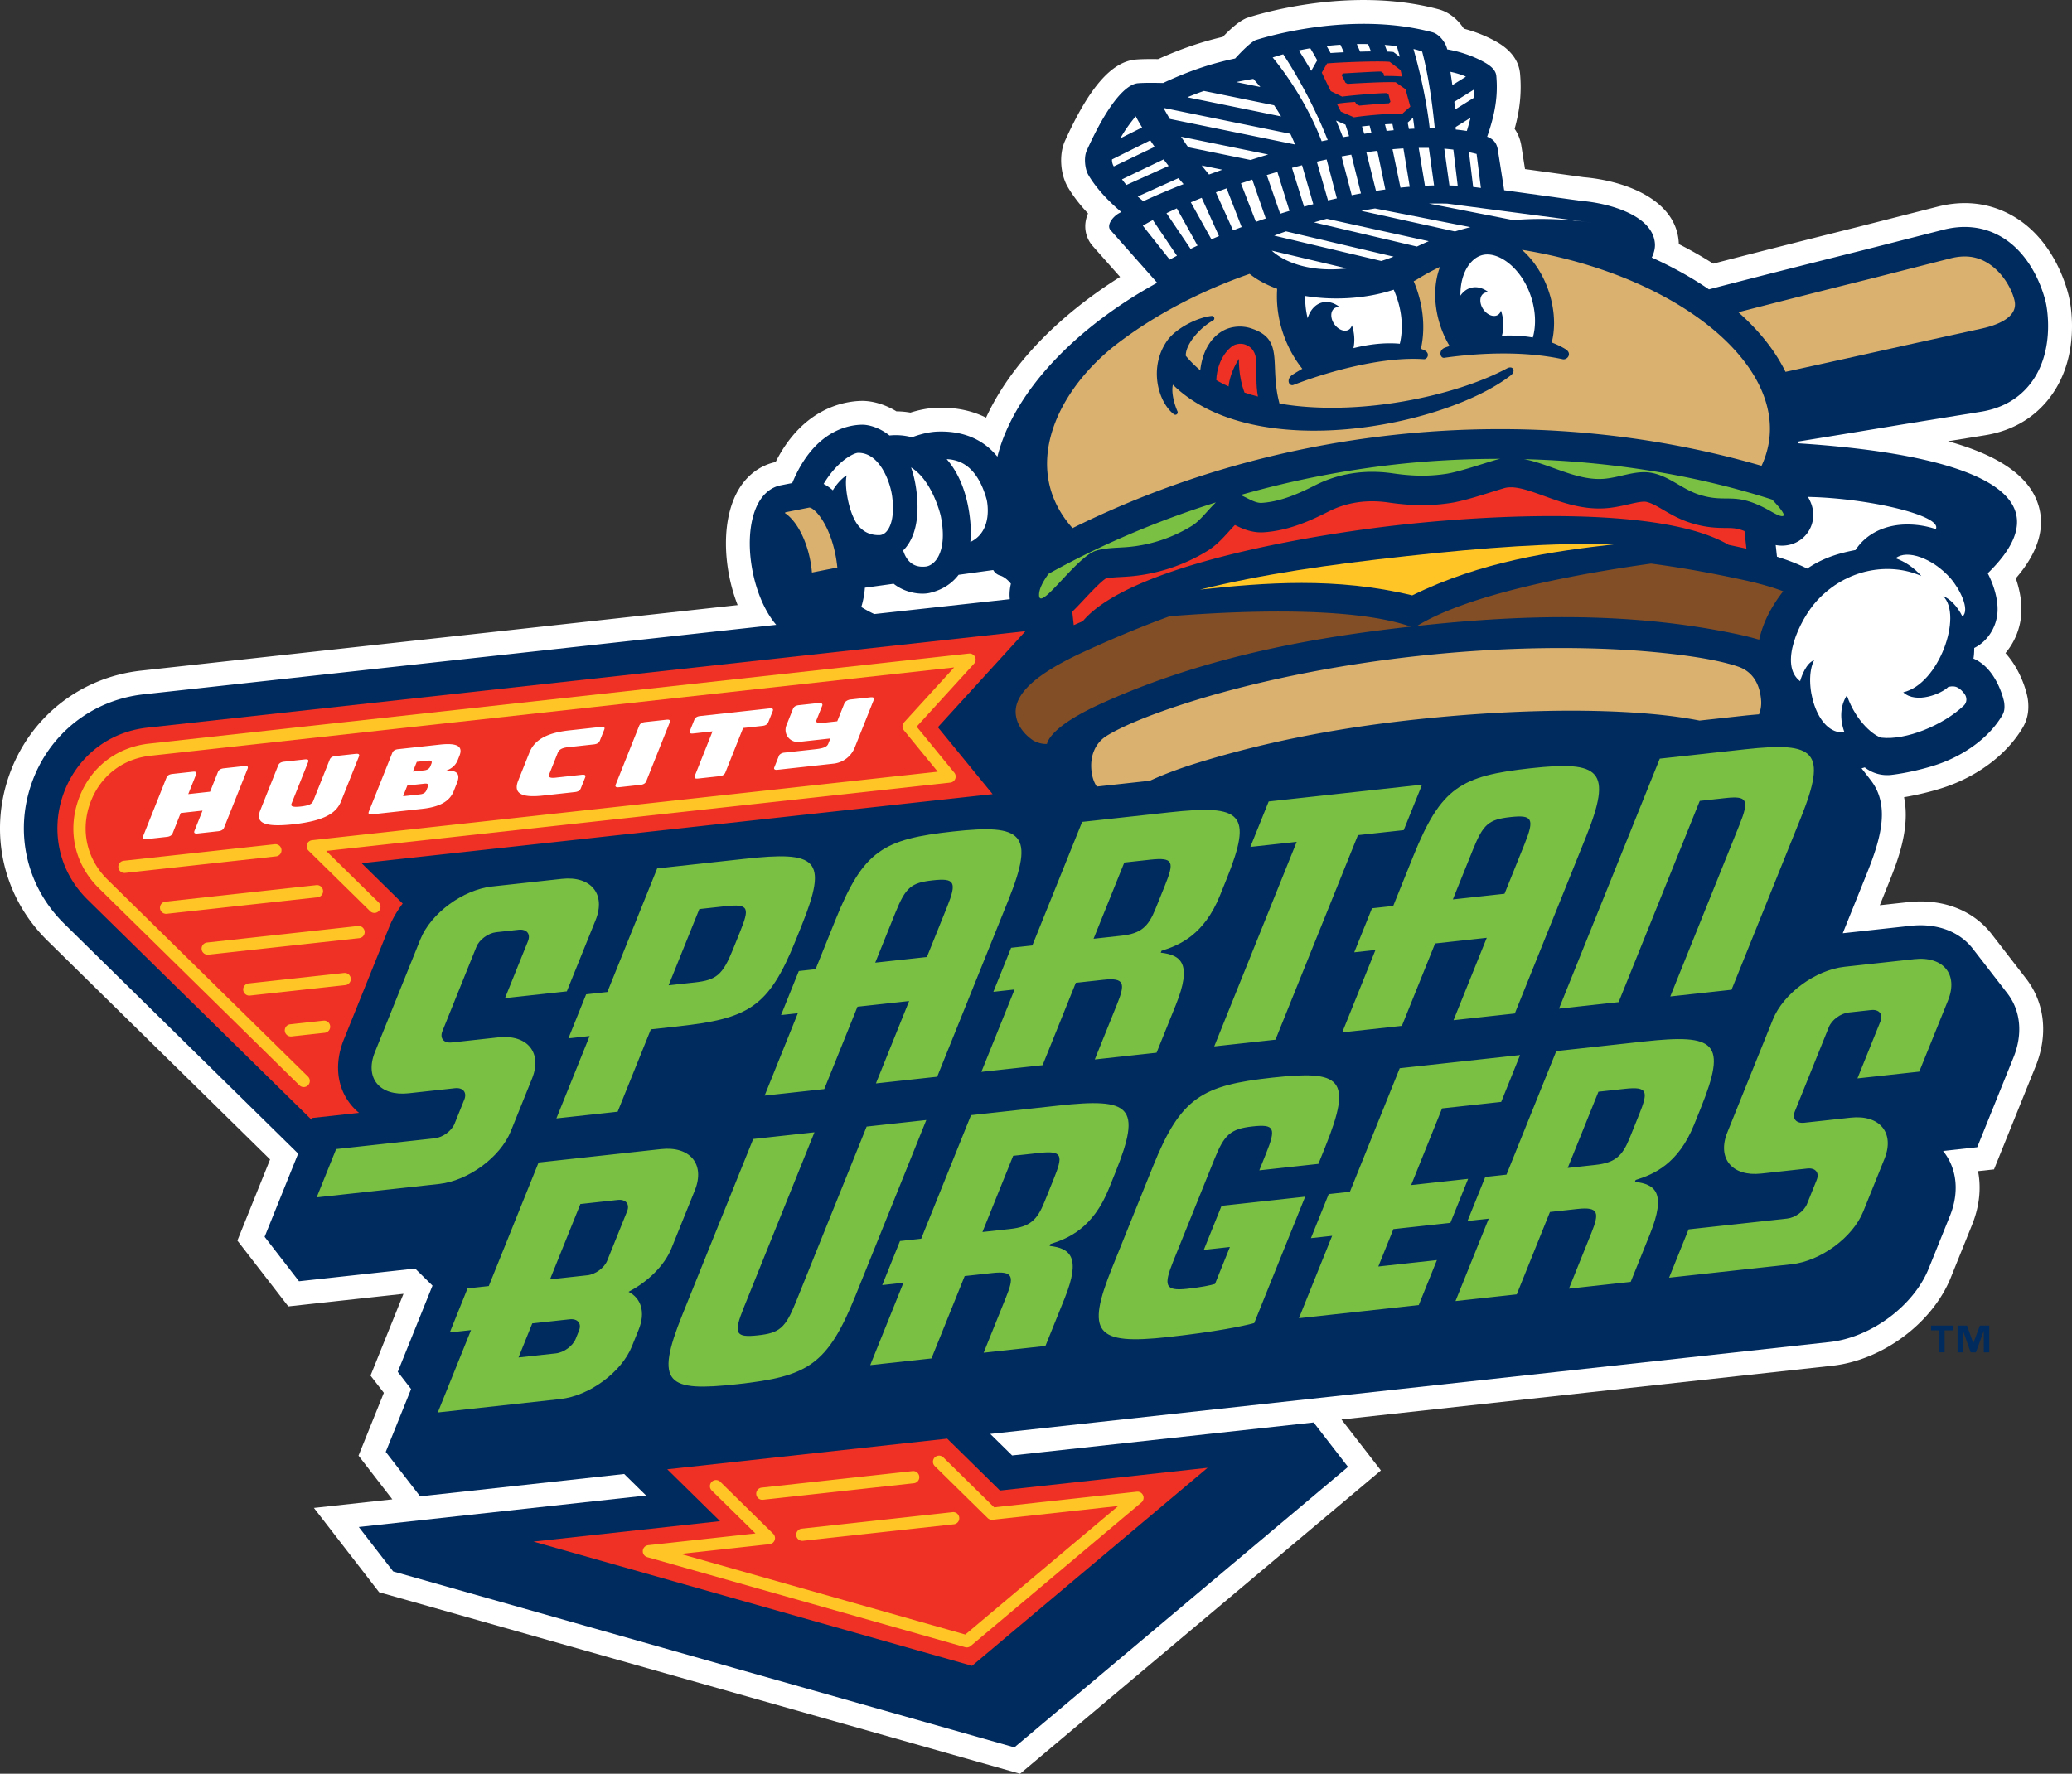 <svg xmlns="http://www.w3.org/2000/svg" xml:space="preserve" id="Layer_1" x="0" y="0" style="enable-background:new 0 0 252.255 216" version="1.1" viewBox="0 0 252.255 216"><rect x="0" y="0" width="252.255" height="216" fill="#333333" stroke="none"/><style>.st0{fill:#fff}.st1{fill:#002b5e}.st2{fill:#ee3124}.st3{fill:#ffc425}.st4{fill:#7ac143}.st5{fill:#dab16f}.st6{fill:#824e26}</style><path d="m124.188 216-78.03-22.104-7.941-10.267 9.546-1.046-4.114-5.319 3.084-7.652-1.623-2.097 4.014-9.961-14.022 1.535-6.201-8.017 3.982-9.881-27.105-26.643C.422 109.28-1.377 101.6 1.084 94.504c2.461-7.097 8.628-12.015 16.094-12.836l72.627-7.982a20.733 20.733 0 0 1-1.027-3.541c-.538-2.726-.53-5.463.024-7.708 1.17-4.743 4.285-5.895 5.626-6.172 3.302-6.558 8.325-7.401 10.43-7.445 1.355-.029 2.901.431 4.275 1.271a10.64 10.64 0 0 1 1.706.155c.947-.299 2.135-.571 3.37-.593 2.391-.063 4.313.446 5.838 1.205 2.867-6.25 8.623-12.295 16.319-17.136l-3.345-3.775a3.62 3.62 0 0 1-.833-3.059c.057-.314.151-.614.273-.897-.994-1.053-1.822-2.129-2.447-3.187-.941-1.59-1.097-4.016-.362-5.641 2.94-6.506 5.681-9.656 8.627-9.912.619-.053 1.512-.071 2.718-.053 2.721-1.229 5.205-2.085 7.874-2.71 1.369-1.417 2.12-1.904 2.63-2.167l.197-.101.21-.07c.491-.165 12.145-3.991 23.225-1.021 1.321.354 2.386 1.289 3.08 2.36 1.151.303 2.513.785 3.894 1.553 1.817 1.01 2.811 2.342 2.954 3.959.196 2.216-.004 4.299-.665 6.693.393.561.664 1.216.799 1.946l.013.077.452 2.873 7.143.988c5.175.447 11.28 2.797 11.577 7.972.003.058.006.117.007.176a48.33 48.33 0 0 1 4.189 2.381c6.161-1.6 12.64-3.225 17.912-4.547l9.292-2.367c3.059-.803 5.96-.553 8.598.746 5.841 2.877 7.383 9.585 7.554 10.422.263 1.254 1.345 7.683-2.777 12.548-1.909 2.248-4.474 3.633-7.625 4.118l-4.364.707c6.1 1.7 9.663 4.128 10.869 7.395 1.077 2.918.195 6.041-2.621 9.301.496 1.433.737 2.877.679 4.148a8.334 8.334 0 0 1-1.935 4.957c1.9 2.098 2.629 4.838 2.732 5.699.097.825.138 2.071-.632 3.373-1.85 3.127-5.201 5.733-9.193 7.151-1.503.534-3.488 1.028-5.257 1.323.787 3.88-.842 7.92-1.924 10.603l-1.028 2.551 3.428-.376c4.25-.466 7.993.988 10.268 3.99l4.169 5.39c2.241 2.959 2.64 6.816 1.11 10.605l-5.07 12.559-1.946.213c.406 2.066.173 4.308-.722 6.527l-2.588 6.421c-2.24 5.558-8.317 10.08-14.45 10.752l-59.738 6.542 4.801 6.206L124.188 216z" class="st0"/><path d="M249.089 36.95c-.05-.247-1.276-6.085-5.994-8.409-1.994-.982-4.218-1.163-6.6-.538l-9.302 2.369c-5.645 1.416-12.644 3.172-19.137 4.866-2.087-1.424-4.42-2.725-6.962-3.872.328-.66.41-1.253.387-1.654-.199-3.472-5.528-4.965-9-5.252l-9.197-1.272-.158-.022-.786-5.002c-.152-.819-.598-1.254-1.288-1.515.999-2.86 1.327-5.013 1.117-7.397-.064-.729-.714-1.256-1.472-1.677-1.728-.96-3.432-1.379-4.507-1.56-.156-.772-.929-1.85-1.809-2.086-10.362-2.778-21.552.969-21.552.969-.642.33-1.647 1.341-2.454 2.224-2.517.533-5.21 1.326-8.771 2.987-1.169-.027-2.364-.032-3.073.03-.828.072-2.962.976-6.233 8.216-.356.788-.232 2.211.216 2.969.903 1.527 2.304 3.072 4 4.493-.084.044-.169.088-.25.132-.8.428-1.585 1.482-1.069 2.071l5.685 6.416c-.805.444-1.601.9-2.379 1.376-7.754 4.749-13.457 10.716-16.057 16.803a20.467 20.467 0 0 0-1.017 2.998c-1.371-1.693-3.591-3.147-7.164-3.059-1.11.02-2.279.333-3.237.699a7.524 7.524 0 0 0-2.737-.22c-1.287-1.023-2.617-1.331-3.369-1.313-1.94.04-5.936.956-8.469 7.103l-1.409.278c-.952.188-2.663.962-3.42 4.03-.455 1.841-.453 4.133.005 6.451.457 2.318 1.326 4.438 2.445 5.969.143.195.286.371.428.539l-77.004 8.463c-6.342.697-11.58 4.874-13.67 10.901s-.563 12.55 3.986 17.023L36.3 140.48l-4.084 10.134 4.187 5.413 14.139-1.548 2.114 2.078-4.231 10.499 1.623 2.097-3.085 7.653 4.187 5.413 24.844-2.721 2.667 2.622-34.979 3.831 4.187 5.413 75.629 21.423 40.617-34.154-4.187-5.413-36.704 4.019-2.668-2.622 85.033-9.312 17.148-1.877c5.049-.553 10.239-4.402 12.073-8.952l2.588-6.421c1.136-2.818.875-5.639-.717-7.741a9.183 9.183 0 0 0-.121-.155l4.157-.456 4.42-10.948c1.138-2.819.877-5.641-.715-7.743l-4.187-5.413c-1.641-2.167-4.424-3.21-7.638-2.857l-8.25.903 2.842-7.05c1.642-4.072 3.041-8.316.613-11.522l-1.167-1.509c.131-.032.261-.069.391-.11a4.434 4.434 0 0 0 3.218.914c1.924-.224 4.298-.801 5.846-1.35 2.958-1.051 5.998-3.074 7.666-5.893.265-.447.327-.88.247-1.554-.042-.359-.936-4.18-3.746-5.369.043-.237.09-.567.096-1.295 1.585-.765 2.749-2.529 2.837-4.466.062-1.362-.384-3.066-1.194-4.627 12.549-12.205-11.113-15.057-23.043-15.826l.027-.228c4.461-.72 8.858-1.448 12.654-2.076l9.452-1.531c2.441-.376 4.41-1.427 5.852-3.125 3.324-3.919 2.279-9.471 2.151-10.078zm-13.411 27.483a10.904 10.904 0 0 0-3.11-.558c-3.127-.105-5.454 1.219-6.667 3.105-1.793.34-3.863.883-5.879 2.263-1.058-.53-2.283-1.012-3.685-1.451l-.155-1.418a3.995 3.995 0 0 0 1.941-.102 3.716 3.716 0 0 0 2.546-2.767c.249-1.156-.066-2.151-.562-2.991 7.275.14 16.399 2.26 15.571 3.919z" class="st1"/><path d="m38.05 136.138 5.664-.62a6.908 6.908 0 0 1-1.14-1.183c-1.592-2.101-1.854-4.922-.717-7.74l5.543-13.75c.395-.981.954-1.925 1.626-2.814l-4.997-4.912 76.816-8.411-6.662-8.149 10.66-11.697-106.902 11.75c-10.286 1.131-14.644 13.699-7.266 20.954l27.278 26.813.097-.241zM115.316 175.192l-34.081 3.732 6.427 6.317-22.721 2.488 53.4 15.127 28.679-24.115-25.277 2.768z" class="st2"/><path d="M17.829 102.186c-.398.044-.524-.058-.414-.334l2.849-7.141c.11-.275.333-.416.731-.46l2.465-.271c.397-.044.524.058.414.334l-.954 2.391 2.656-.292.954-2.391c.11-.275.333-.416.731-.46l2.465-.271c.398-.044.524.058.414.334l-2.849 7.141c-.11.275-.333.416-.731.46l-2.465.271c-.397.044-.524-.058-.414-.334l.976-2.447-2.656.292-.976 2.447c-.11.275-.333.416-.731.46l-2.465.271zM35.707 100.38c-3.944.433-4.554-.364-4.017-1.709l2.176-5.455c.11-.275.333-.416.731-.46l2.497-.274c.397-.044.524.058.414.334l-2.005 5.025c-.119.298-.016.497 1.097.375 1.129-.124 1.408-.365 1.527-.663l2.005-5.025c.11-.275.317-.414.731-.46l2.417-.265c.397-.044.524.058.414.334l-2.176 5.455c-.536 1.345-1.867 2.355-5.811 2.788zM45.32 99.166c-.398.044-.524-.058-.414-.334l2.849-7.141c.11-.275.333-.416.731-.46l5.073-.557c2.083-.229 2.842.194 2.381 1.351l-.211.529c-.246.617-.702 1.036-1.413 1.293 1.332-.062 1.753.408 1.322 1.488l-.404 1.014c-.492 1.234-1.691 1.914-3.806 2.146l-6.108.671zm4.948-5.201 1.352-.148c.413-.045.661-.21.78-.507l.123-.308c.119-.298-.015-.42-.428-.374l-1.352.148-.475 1.189zm-1.195 2.998 2.067-.227c.413-.045.661-.21.78-.507l.171-.43c.119-.298-.019-.409-.433-.364l-2.067.227-.518 1.301zM66.103 96.884c-2.672.293-3.626-.287-3.015-1.819l1.367-3.428c.615-1.543 2.142-2.395 4.813-2.689l3.881-.426c.397-.044.524.058.414.334l-.532 1.333c-.11.275-.333.416-.731.46L69.103 91c-.668.073-1.04.283-1.19.658l-1.046 2.623c-.145.364.091.496.759.422l3.197-.351c.397-.044.524.058.414.334l-.523 1.312c-.11.275-.333.416-.731.46l-3.88.426zM85.004 94.808c-.397.044-.524-.058-.414-.334l2.159-5.411-2.338.257c-.397.044-.524-.058-.414-.334l.532-1.333c.11-.275.333-.416.731-.46l8.397-.922c.397-.044.524.058.414.334l-.532 1.333c-.11.275-.333.416-.731.46l-2.338.257-2.159 5.411c-.11.275-.333.416-.731.46l-2.576.282zM105.95 84.92l-2.417.265c-.316.035-.641.235-.725.447l-.879 2.204-2.224.244a.29.29 0 0 1-.301-.396l.701-1.756c.085-.212-.103-.356-.419-.321l-2.417.265c-.397.044-.621.184-.731.46l-.798 2a1.478 1.478 0 0 0 1.534 2.016l3.821-.42-.257.643c-.119.298-.398.539-1.527.663l-3.87.425c-.265.029-.537.197-.608.374l-.578 1.449c-.071.178.087.298.352.269l6.873-.755a3.148 3.148 0 0 0 2.58-1.962l2.306-5.782c.108-.274-.019-.376-.416-.332zM81.121 87.647l-2.576.283c-.397.044-.621.184-.731.46l-2.849 7.141c-.11.275.017.378.414.334l2.576-.283c.398-.044.621-.184.731-.46l2.849-7.141c.11-.276-.016-.378-.414-.334z" class="st0"/><path d="M36.975 132.377a.745.745 0 0 1-.522-.213l-24.408-23.992c-2.913-2.865-3.853-6.879-2.514-10.739 1.339-3.859 4.562-6.43 8.623-6.877l99.799-10.968a.742.742 0 0 1 .631 1.24l-6.984 7.663 4.582 5.605a.743.743 0 0 1-.495 1.21l-75.969 8.318 6.392 6.283a.744.744 0 0 1-1.043 1.061l-7.51-7.382a.742.742 0 0 1 .441-1.27l76.166-8.34-4.121-5.041a.743.743 0 0 1 .026-.972l6.089-6.682-97.841 10.754c-3.475.382-6.234 2.582-7.379 5.885-1.146 3.303-.341 6.739 2.151 9.19l24.407 23.992a.744.744 0 0 1-.521 1.275zM117.7 200.613a.742.742 0 0 1-.203-.028l-38.7-10.962a.744.744 0 0 1 .121-1.456l13.054-1.43-5.327-5.237a.744.744 0 0 1 1.043-1.061l6.446 6.336a.746.746 0 0 1-.441 1.27l-10.82 1.185 34.649 9.815 18.608-15.647-15.285 1.674a.744.744 0 0 1-.603-.209l-6.446-6.336a.744.744 0 0 1 1.043-1.061l6.195 6.089 17.368-1.902a.744.744 0 0 1 .56 1.309l-20.783 17.476a.746.746 0 0 1-.479.175z" class="st3"/><path d="M15.153 106.304a.744.744 0 0 1-.081-1.484l18.371-2.012a.744.744 0 1 1 .163 1.479L15.235 106.3a.75.75 0 0 1-.082.004zM20.218 111.282a.744.744 0 0 1-.081-1.483l18.371-2.011a.743.743 0 1 1 .163 1.479L20.3 111.278a.763.763 0 0 1-.082.004zM25.282 116.26a.744.744 0 0 1-.081-1.483l18.371-2.011a.74.74 0 0 1 .821.659.743.743 0 0 1-.658.82l-18.371 2.011a.763.763 0 0 1-.082.004zM30.346 121.238a.744.744 0 0 1-.081-1.483l11.617-1.272a.74.74 0 0 1 .821.659.743.743 0 0 1-.658.82l-11.617 1.272c-.028.002-.055.004-.082.004zM35.41 126.215a.744.744 0 0 1-.081-1.483l4.046-.443a.74.74 0 0 1 .821.659.743.743 0 0 1-.658.82l-4.046.443a.763.763 0 0 1-.082.004zM92.805 182.64a.744.744 0 0 1-.081-1.483l18.371-2.011a.74.74 0 0 1 .821.659.743.743 0 0 1-.658.82l-18.371 2.011a.75.75 0 0 1-.082.004zM97.672 187.639a.744.744 0 0 1-.081-1.483l18.371-2.011c.412-.05.776.25.821.659a.743.743 0 0 1-.658.82l-18.371 2.011a.763.763 0 0 1-.082.004z" class="st3"/><path d="m169.617 110.323-2.583.283-2.161 5.362 2.583-.283-4.044 10.032 7.261-.795 4.044-10.032 6.289-.689-4.044 10.032 7.456-.816 8.645-21.447c3.3-8.187 1.783-9.344-6.71-8.414-8.493.93-10.903 2.296-14.296 10.714l-2.44 6.053zm9.701-6.848c1.255-3.113 1.918-3.682 4.576-3.973 2.658-.291 2.968.171 1.713 3.284l-2.44 6.053-6.289.689 2.44-6.053zM134.992 144.762l.813-2.017c3.231-8.014 1.862-9.077-6.955-8.111l-10.632 1.164-6.066 15.047-2.583.283-2.161 5.362 2.583-.283-4.044 10.032 7.455-.816 4.044-10.032 3.372-.369c2.593-.284 2.657.481 1.657 2.96l-2.719 6.746 7.52-.824 2.347-5.823c2.022-5.016.653-6.079-1.837-6.357l.093-.23c2.196-.682 5.184-1.947 7.113-6.732zm-7.846 1.631c-.883 2.191-1.769 3.004-4.167 3.267l-3.372.369 3.742-9.282 3.177-.348c2.853-.312 2.921.287 1.759 3.169l-1.139 2.825zM199.039 143.921l.093-.23c2.196-.681 5.184-1.946 7.113-6.731l.813-2.017c3.231-8.014 1.862-9.077-6.955-8.111l-10.632 1.164-6.066 15.047-2.583.283-2.161 5.362 2.583-.283-4.044 10.032 7.455-.816 4.044-10.032 3.372-.369c2.593-.284 2.657.481 1.657 2.96l-2.719 6.746 7.52-.824 2.347-5.823c2.022-5.017.654-6.08-1.837-6.358zm-.64-5.331c-.883 2.191-1.769 3.004-4.167 3.267l-3.372.369 3.742-9.282 3.177-.348c2.853-.312 2.921.287 1.759 3.169l-1.139 2.825zM147.827 127.424l7.455-.817 10.04-24.906 5.575-.61 2.231-5.535-18.671 2.044-2.232 5.535 5.641-.617zM197.06 122.033l9.877-24.503 3.112-.341c2.658-.291 2.968.171 1.713 3.284l-8.413 20.87 7.456-.816 8.413-20.87c3.3-8.187 1.783-9.344-6.71-8.414l-10.438 1.143-12.271 30.441 7.261-.794zM105.509 137.189l-8.622 21.389c-1.278 3.171-2.006 3.747-4.599 4.031-2.723.298-3.032-.164-1.754-3.335l8.622-21.389-7.456.816-8.622 21.389c-3.416 8.475-1.872 9.408 6.687 8.471 8.558-.937 10.967-2.303 14.384-10.779l8.622-21.389-7.262.796zM176.576 148.916l2.161-5.362-6.937.759 3.764-9.339 7.197-.788 2.301-5.708-14.653 1.605-6.065 15.047-2.583.283-2.161 5.362 2.582-.283-4.044 10.032 14.588-1.598 2.208-5.477-7.132.781 1.836-4.555zM62.186 137.76l2.588-6.421c1.273-3.157-.573-5.401-4.123-5.012l-5.65.619c-.98.107-1.489-.512-1.138-1.383l4.141-10.271c.351-.871 1.43-1.664 2.41-1.772l2.73-.299c.98-.107 1.489.512 1.138 1.383l-2.799 6.942 7.525-.824 3.507-8.684c1.274-3.158-.572-5.403-4.123-5.014l-8.473.928c-3.55.389-7.459 3.263-8.731 6.42l-5.543 13.749c-1.272 3.157.573 5.401 4.123 5.012l5.622-.616c.98-.107 1.489.512 1.138 1.383l-1.186 2.943c-.351.871-1.43 1.664-2.41 1.772l-12.007 1.315-2.371 5.881 14.902-1.632c3.548-.388 7.457-3.262 8.73-6.419zM148.718 146.841l-2.161 5.362 3.177-.348-1.813 4.497c-.565.172-1.649.401-3.4.592-2.723.298-2.875-.401-1.666-3.399l4.997-12.395c1.185-2.94 1.918-3.682 4.641-3.98 2.658-.291 2.903.178 1.648 3.292l-.829 2.057 7.196-.788.829-2.057c3.393-8.418 1.913-9.358-6.45-8.442-8.493.93-11.12 2.375-14.49 10.735l-4.997 12.395c-3.207 7.956-2.066 9.43 6.751 8.464 5.705-.625 9.216-1.34 10.541-1.706l6.205-15.394-10.179 1.115zM81.752 151.999l2.844-7.055c1.272-3.157-.573-5.401-4.123-5.012l-14.902 1.632-6.066 15.047-2.583.283-2.161 5.362 2.583-.283-4.044 10.031 14.902-1.632c3.55-.389 7.459-3.263 8.731-6.42l.822-2.04c.856-2.123.297-3.828-1.238-4.603 2.331-1.197 4.38-3.188 5.235-5.31zM70.489 162.04l-.401.996c-.351.871-1.43 1.665-2.41 1.772l-4.551.498 1.673-4.151 4.551-.498c.98-.107 1.489.512 1.138 1.383zm5.859-14.535-2.426 6.019c-.351.871-1.43 1.665-2.41 1.772l-4.551.498 3.698-9.174 4.551-.498c.98-.107 1.49.512 1.138 1.383zM97.251 118.248l-2.161 5.362 2.043-.224-4.044 10.032 7.261-.795 4.044-10.032 6.289-.689-4.044 10.032 7.456-.816 8.645-21.447c3.3-8.187 1.783-9.344-6.71-8.414-8.493.93-10.903 2.296-14.296 10.714l-2.44 6.053-2.043.224zm11.744-7.072c1.255-3.113 1.918-3.682 4.576-3.973 2.658-.291 2.968.171 1.713 3.284l-2.44 6.053-6.289.689 2.44-6.053zM71.361 121.083l-2.161 5.362 2.583-.283-4.044 10.032 7.456-.816 4.044-10.032 3.177-.348c8.687-.951 11.139-2.267 14.439-10.454l.743-1.844c3.277-8.13 1.862-9.077-6.955-8.111l-10.633 1.164-6.066 15.047-2.583.283zm13.78-10.381 3.177-.348c2.917-.319 2.944.229 1.759 3.169l-.836 2.075c-1.255 3.113-2.006 3.747-4.664 4.038l-3.177.348 3.741-9.282zM123.098 115.417l-2.161 5.362 2.583-.283-4.044 10.032 7.455-.816 4.044-10.032 3.372-.369c2.593-.284 2.657.481 1.657 2.96l-2.719 6.746 7.52-.824 2.347-5.823c2.022-5.016.653-6.078-1.837-6.357l.093-.23c2.196-.681 5.184-1.946 7.113-6.731l.813-2.017c3.231-8.014 1.862-9.077-6.955-8.111l-10.632 1.164-6.066 15.047-2.583.282zm13.78-10.381 3.177-.348c2.853-.312 2.921.287 1.759 3.169l-1.139 2.824c-.883 2.191-1.769 3.004-4.167 3.267l-3.372.369 3.742-9.281zM233.042 116.802l-8.473.928c-3.55.389-7.459 3.263-8.731 6.42l-5.543 13.749c-1.272 3.157.573 5.401 4.123 5.012l5.622-.616c.98-.107 1.489.512 1.138 1.383l-1.186 2.943c-.351.871-1.43 1.664-2.41 1.772l-12.007 1.315-2.371 5.881 14.902-1.632c3.55-.389 7.459-3.263 8.731-6.42l2.588-6.421c1.273-3.157-.573-5.401-4.123-5.012l-5.65.619c-.98.107-1.489-.512-1.138-1.383l4.141-10.271c.351-.871 1.43-1.664 2.41-1.772l2.73-.299c.98-.107 1.489.512 1.138 1.383l-2.799 6.942 7.525-.824 3.507-8.684c1.273-3.157-.573-5.402-4.124-5.013z" class="st4"/><path d="M117.091 56.366c1.384.698 2.405 2.203 3.032 4.474.01.037.897 3.777-1.989 5.165.104-1.085.06-2.289-.141-3.601-.47-3.056-1.535-5.106-2.737-6.488a4.395 4.395 0 0 1 1.835.45zM110.22 66.748c1.181-1.393 1.672-3.589 1.419-6.348-.124-1.351-.378-2.499-.721-3.476 2.599 1.585 3.596 5.82 3.607 5.875.644 3.144-.047 4.691-.516 5.334-.356.489-.841.809-1.297.859-.897.1-1.59-.141-2.103-.724-.313-.356-.52-.797-.654-1.238.091-.092.181-.183.265-.282zM103.086 57.893c-.742.408-1.495 1.451-1.689 1.814a5.516 5.516 0 0 0-1.126-.775c1.722-2.867 3.679-3.756 4.17-3.785h.006c2.697-.066 4.003 3.702 4.186 5.445.23 1.841-.02 3.341-.687 4.115-.255.295-.559.448-.871.458-1.102.027-1.991-.388-2.64-1.234-1.138-1.482-1.678-4.915-1.349-6.038zM122.916 72.171c.016-.328.06-.687.157-1.087-.407-.52-.918-.882-1.302-.99a1.424 1.424 0 0 1-.849-.677l-4.217.581c-.845 1.11-2.04 1.868-3.562 2.214-.156.035-.34.061-.548.073-.999.059-2.514-.192-3.766-1.17l-.033-.027-3.5.482a10.766 10.766 0 0 1-.438 2.348c.521.332 1.051.615 1.58.861l16.501-1.813a4.936 4.936 0 0 1-.023-.795z" class="st0"/><path d="M245.264 36.62c-.343-1.517-1.63-3.809-3.756-4.857-1.213-.598-2.56-.69-4.113-.282l-9.321 2.374a2469.583 2469.583 0 0 0-16.44 4.166c1.565 1.391 2.921 2.863 4.024 4.402a20.442 20.442 0 0 1 1.72 2.858c5.028-1.095 10.08-2.222 14.359-3.177l9.399-2.064c1.397-.295 4.634-1.18 4.128-3.42z" class="st5"/><path d="M131.83 75.642c5.505-6.564 26.439-10.39 38.955-11.758 12.354-1.351 31.919-2.104 39.664 2.466.713.147 1.438.305 2.169.466l-.234-2.141c-.905-.369-1.447-.373-2.264-.38-1.024-.008-2.427-.02-4.35-.637-1.315-.422-2.36-1.031-3.282-1.569-.779-.455-1.452-.847-2.053-.972-.454-.094-1.315.104-2.149.295-.839.193-1.79.412-2.836.484-2.783.192-5.267-.704-7.458-1.495-1.949-.704-3.633-1.311-4.87-.953-.379.11-.897.272-1.444.443-1.708.535-3.644 1.141-5.042 1.356-2.456.378-4.73.362-7.603-.055-2.647-.384-5.103-.012-7.295 1.104-2.343 1.193-4.918 2.325-7.874 2.524-1.467.099-2.681-.463-3.521-.886-.237.241-.502.534-.708.762-.726.804-1.548 1.715-2.621 2.378a21.446 21.446 0 0 1-9.476 3.12c-.357.029-.717.05-1.076.07-.696.038-1.357.075-1.853.195-.619.393-1.967 1.834-2.705 2.622-.456.488-.907.968-1.362 1.408l.179 1.637 1.109-.484z" class="st2"/><path d="M215.415 74.57a17.606 17.606 0 0 1 1.681-2.565c-1.329-.505-2.973-.976-4.982-1.408-3.955-.854-7.598-1.503-11.116-1.964-11.321 1.581-22.815 4.092-28.47 7.589 11.692-1.263 24.928-1.874 38.459.9 1.242.251 2.292.514 3.183.779a13.143 13.143 0 0 1 1.245-3.331zM142.413 75.041c-3.333 1.21-6.747 2.629-10.422 4.316-7.425 3.403-9.102 6.154-8.058 8.661.349.84.999 1.559 1.799 2.117.441.268 1.076.493 1.726.459.224-.841 1.436-2.623 7.044-5.11 12.574-5.615 25.588-7.882 37.25-9.177-6.259-2.186-17.975-2.161-29.339-1.266z" class="st6"/><path d="m214.349 84.729.001.008c-.005-.045-.006-.058-.001-.008zM132.88 93.801l.01.094-.01-.094z" class="st5"/><path d="M132.914 94.114c.091.607.287 1.186.614 1.672l6.465-.708c1.507-.696 3.428-1.448 5.916-2.213 7.506-2.31 16.016-4.128 26.479-5.249 10.463-1.121 20.521-1.37 28.322-.701 2.517.216 4.554.51 6.199.835l5.154-.565a66.533 66.533 0 0 1 2.091-.198 3.85 3.85 0 0 0 .248-1.772c-.2-2.273-1.297-3.516-2.757-4.022-1.914-.658-5.094-1.297-10.176-1.777-7.958-.753-18.228-.701-28.88.473-10.654 1.155-20.693 3.324-28.3 5.779-4.858 1.567-7.826 2.879-9.552 3.935-1.315.809-2.137 2.412-1.823 4.511z" class="st5"/><path d="M132.89 93.895c.007.064.005.048 0 0zM214.353 84.762l-.003-.025a.053.053 0 0 1 .001.012l.002.013z" class="st5"/><path d="M171.931 72.503c8.461-4.147 16.977-5.36 24.745-6.235-7.911-.178-15.695.389-25.439 1.454-9.74 1.065-17.461 2.193-25.143 4.075 7.861-.84 16.551-1.546 25.837.706z" class="st3"/><path d="M185.552 55.914c3.171.597 6.358 2.626 9.65 2.399 2.009-.139 3.988-1.122 5.961-.713 2.143.444 3.619 1.969 5.703 2.638 3.398 1.09 4.167-.416 8.254 1.769.713.381 1.569.947 1.952.829.354-.108-.406-1.044-1.327-1.999-9.621-3.088-20.007-4.665-30.193-4.923zM127.727 69.839c-.026.015-.045.023-.068.035-.691.948-1.122 1.8-1.155 2.473-.122 2.494 4.526-4.576 6.947-5.292 1.223-.362 2.521-.332 3.793-.437a17.845 17.845 0 0 0 7.882-2.595c1.003-.621 1.909-1.901 2.904-2.843-7.149 2.247-14.014 5.165-20.303 8.659zM170.036 56.542a115.178 115.178 0 0 0-19.007 3.742c.867.355 1.768 1.011 2.593.955 2.288-.154 4.443-1.101 6.486-2.141 2.934-1.494 6.182-1.931 9.44-1.458 2.272.329 4.272.409 6.541.059 1.559-.24 4.519-1.261 6.033-1.7a6.05 6.05 0 0 1 .517-.123c-4.277-.003-8.503.217-12.603.666z" class="st4"/><path d="M185.278 30.418c1.599 1.387 2.867 3.45 3.5 5.814v.002c.514 1.93.551 3.827.137 5.475.59.223 1.151.487 1.669.804.885.542.205 1.349-.326 1.234-4.613-1.002-9.952-.808-14.437-.175-.5.059-.739-.93.109-1.244.182-.067.367-.128.55-.191a12.429 12.429 0 0 1-1.334-3.159c-.622-2.337-.539-4.639.173-6.483-1.618.773-2.649 1.437-2.934 1.613-.09.05-.184.094-.275.142.456 1.066.796 2.213.99 3.415.274 1.692.22 3.329-.112 4.808.15.063.304.122.445.194.723.37.345 1.109-.094 1.077-4.985-.36-11.749 1.528-15.85 3.128-.559.224-.971-.683-.127-1.243.389-.252.786-.489 1.186-.717-1.463-1.833-2.513-4.155-2.913-6.626a13.488 13.488 0 0 1-.145-3.117c-1.295-.471-2.437-1.081-3.355-1.818-6.189 2.159-11.619 5.089-15.989 8.404-7.494 5.685-12.05 15.292-5.571 22.557 11.789-5.841 24.963-9.802 39.066-11.344 15.67-1.713 30.868-.273 44.818 3.756 4.99-10.685-8.848-23.002-29.181-26.306z" class="st5"/><path d="M183.472 44.859c-6.255 3.361-18.135 5.936-27.7 4.285-1.3-4.81.731-7.843-3.538-9.183-.99-.311-2.232-.261-3.251.266-1.16.599-2.526 2.024-2.857 4.865a13.334 13.334 0 0 1-1.758-1.758c-.076-1.314 1.61-3.369 3.32-4.311.276-.152.14-.579-.175-.547-1.787.181-4.391 1.537-5.425 3.023-2.288 3.29-1.077 7.474.82 8.945a.29.29 0 0 0 .445-.349c-.411-.929-.774-2.336-.559-3.248 9.906 9.708 33.054 5.116 41.131-1.132.66-.511.285-1.253-.453-.856z" class="st1"/><path d="M150.834 43.698s-.093 2.09.679 4.111c.506.169 1.052.333 1.636.481-.559-2.994.514-5.344-1.337-6.239-.133-.064-.684-.34-1.449-.073-.597.209-2.148 1.593-2.289 4.306.281.18.796.462 1.501.776.075-.737.349-1.943 1.259-3.362z" class="st2"/><path d="m177.138 13.341 2.273-1.417c.028-.326.051-.666.064-1.035l-2.417 1.507c.031.308.057.624.08.945zM177.225 15.773c.46.047.911.105 1.353.175a27.47 27.47 0 0 0 .45-1.607l-1.806 1.126c0 .103.003.202.003.306zM178.466 9.34a2.46 2.46 0 0 0-.237-.112 10.263 10.263 0 0 0-1.65-.479c.08.536.161 1.073.237 1.619l1.65-1.028zM163.602 6.364a47.57 47.57 0 0 0-.411-.916c-.553.037-1.115.086-1.685.15.137.235.302.526.486.86.427-.031.981-.064 1.61-.094zM165.817 15.398c.092.294.183.592.27.894.292-.042.584-.083.876-.122-.07-.293-.144-.586-.219-.876-.328.033-.64.068-.927.104zM169.641 6.333l.788.595a62.41 62.41 0 0 0-.378-1.311 29.892 29.892 0 0 0-1.47-.148c.091.24.193.512.302.81.293.012.551.03.758.054zM171.376 14.93c.052.257.103.516.151.775.228-.015.452-.027.674-.038a47.226 47.226 0 0 0-.176-1.322l-.649.585zM160.366 7.345a32.562 32.562 0 0 0-.848-1.468c-.461.078-.925.167-1.39.266.373.579.9 1.429 1.506 2.489.201-.359.511-.908.732-1.287zM162.661 14.683c.282.653.56 1.327.829 2.024.25-.044.502-.086.755-.128a41.112 41.112 0 0 0-.446-1.4l-1.138-.496zM166.903 6.26a53.01 53.01 0 0 0-.343-.89 39.263 39.263 0 0 0-1.376-.004c.113.254.25.567.4.921.445-.012.888-.022 1.319-.027zM168.613 15.138c.068.268.133.537.196.807.29-.032.579-.061.866-.089a38.532 38.532 0 0 0-.155-.767c-.29.012-.594.028-.907.049zM174.057 15.617c.21 0 .418 0 .62.004-.266-2.733-.736-6.325-1.538-9.338a7.595 7.595 0 0 0-1.056-.315c.614 2.148 1.542 5.816 1.974 9.649zM161.641 17.053c-2.07-5.257-4.688-9.347-5.417-10.441-.429.12-.858.249-1.285.39 0 0 3.747 4.348 5.967 10.199.242-.05.487-.099.735-.148zM148.818 20.666l-2.514-.513c.288.367.585.734.889 1.097l1.625-.584zM154.395 18.816l-10.613-2.169c.276.418.567.846.873 1.284l7.599 1.551c.699-.229 1.407-.45 2.141-.666zM144.557 11.847l11.41 2.33a26.705 26.705 0 0 0-.853-1.357l-8.538-1.744a30.29 30.29 0 0 0-2.019.771zM142.42 14.483l15.251 3.116a28.827 28.827 0 0 0-.58-1.307l-15.32-3.128a6.7 6.7 0 0 0-.085.043c.212.383.458.813.734 1.276zM153.442 10.593c-.31-.373-.598-.7-.852-.984a40.69 40.69 0 0 0-2.075.387l2.927.597zM141.666 19.408l-5.07 2.429c.176.24.355.469.538.685l5.14-2.317a48.93 48.93 0 0 1-.608-.797zM140.038 17.092l-4.659 2.324c-.007.263.046.525.176.771.014.027.03.051.045.078l4.972-2.382a48.99 48.99 0 0 1-.534-.791zM139.045 15.522c-.515-.854-.781-1.366-.781-1.366-.912 1.121-1.469 1.963-1.863 2.686l2.644-1.32zM143.471 21.692l-4.96 2.236c.229.201.459.395.687.572a92.865 92.865 0 0 1 4.894-2.08 52.867 52.867 0 0 1-.621-.728zM161.512 19.418c-.399.086-.799.174-1.197.266l1.364 4.724c.358-.086.717-.17 1.077-.252l-1.244-4.738zM164.514 18.834c-.396.069-.792.139-1.189.214l1.24 4.724c.375-.075.75-.148 1.125-.218l-1.176-4.72zM166.346 18.54l1.173 4.704c.381-.06.76-.115 1.139-.168l-.974-4.713c-.445.054-.89.112-1.338.177zM173.956 18.012a36.312 36.312 0 0 0-1.236-.003l.76 4.61c.372-.018.743-.032 1.11-.04l-.634-4.567zM155.513 20.935c-.434.125-.864.252-1.292.382l1.633 4.712c.376-.119.754-.235 1.135-.35l-1.476-4.744zM170.859 18.073c-.439.026-.882.059-1.328.098l.967 4.678c.379-.04.755-.075 1.131-.107l-.77-4.669zM158.518 20.121c-.409.104-.818.209-1.224.318l1.47 4.726a84.18 84.18 0 0 1 1.122-.303l-1.368-4.741zM176.939 18.219c-.363-.045-.73-.084-1.104-.114l.622 4.476c.341.008.678.022 1.012.039l-.53-4.401zM140.352 26.801c-.443.236-.856.466-1.22.684l3.275 4.134c.285-.158.578-.316.88-.475l-2.935-4.343zM149.333 22.938c-.443.16-.879.32-1.306.481l2.093 4.635a87.99 87.99 0 0 1 1.044-.402l-1.831-4.714zM152.458 21.871c-.466.151-.925.303-1.379.458l1.82 4.689c.396-.14.796-.279 1.199-.415l-1.64-4.732zM146.302 24.091c-.454.182-.895.363-1.325.544l2.508 4.509c.303-.132.609-.263.92-.394l-2.103-4.659zM179.768 18.747a18.845 18.845 0 0 0-.93-.216l.51 4.239c.318.036.634.073.944.119l-.524-4.142zM145.794 29.906l-2.52-4.53c-.44.199-.856.394-1.259.587l2.935 4.344c.277-.135.559-.268.844-.401zM169.664 31.255l-13.102-3.081c-.483.168-.962.341-1.44.518l13.039 3.089c.488-.154.99-.331 1.503-.526zM176.193 24.796a44.38 44.38 0 0 0-2.219-.004l10.262 2.015c2.761-.239 5.901-.198 9.506.301l-17.549-2.312zM161.533 26.642c-.521.139-1.04.285-1.556.437l12.526 2.946c.456-.217.933-.436 1.436-.651l-12.406-2.732zM154.83 30.522c1.387 1.29 4.478 2.693 9.146 2.167l-9.146-2.167zM167.402 25.385c-.556.088-1.11.187-1.662.292l11.397 2.509a32.4 32.4 0 0 1 1.878-.522l-11.613-2.279z" class="st0"/><path d="M171.122 10.873c-.404-.288-.806-.573-1.205-.853-1.122-.076-4.744.122-5.856.196l-.253-.139c-.155-.304-.31-.608-.464-.914l.132-.215c.589-.031 4.068-.248 4.657-.232l.301.213.073.326.084-.001c.697-.007 1.403.015 2.101.064-.061-.264-.109-.494-.178-.78-.448-.342-.892-.678-1.333-1.01-1.453-.132-6.201.064-7.609.198-.221.363-.437.737-.65 1.122.361.756.725 1.508 1.092 2.255.454.218.914.44 1.379.666 1.09-.152 4.317-.43 5.441-.428l.212.139.233.92-.191.186c-.624.009-2.965.215-3.589.273l-.366-.168c-.055-.102-.106-.19-.157-.28l-.09.005a24.27 24.27 0 0 0-2.131.218c.161.32.327.652.486.957.526.228 1.058.46 1.597.698 1.482-.237 4.37-.48 5.908-.454.318-.292.637-.574.956-.846-.197-.702-.391-1.408-.58-2.116z" class="st2"/><path d="M239.088 85.92c-2.554 2.434-7.104 4.249-10.027 3.911-.805-.177-3.038-1.795-4.217-5.144-.82 1.269-.88 2.908-.29 4.49-3.442.349-5.065-6.139-3.694-8.782-.939.346-1.506 1.859-1.706 2.557-2.611-1.953-.111-7.444 2.038-9.789 3.602-3.931 8.852-4.735 12.724-3.018-.925-1.044-1.988-1.742-3.126-2.164 1.36-1.117 4.522-.004 6.665 2.431 1.107 1.258 2.428 3.833 1.464 4.67-.613-1.254-1.531-2.178-2.349-2.488 2.402 2.373-.5 10.703-4.863 11.714 1.594 1.468 4.715.146 5.481-.652.623-.157.964-.029 1.197.103.294.167.557.436.782.737.339.454.301 1.062-.079 1.424z" class="st0"/><path d="M98.636 68.2c.103.52.172 1.028.214 1.522l3.091-.61a15.497 15.497 0 0 0-.223-1.521c-.785-3.976-2.642-5.81-3.196-5.777l-.028.003-2.809.555a.346.346 0 0 0-.142.093c1.344.886 2.558 3.025 3.093 5.735z" class="st5"/><path d="M170.419 41.86c.279-1.164.327-2.496.082-3.9a11.562 11.562 0 0 0-.825-2.682c-3.361 1.114-7.295 1.334-10.775.763a10.397 10.397 0 0 0 .297 2.711c.299-.977.928-1.707 1.78-1.917.723-.178 1.476.052 2.128.567a.894.894 0 0 0-.634.132c-.509.348-.525 1.209-.036 1.925.489.716 1.298 1.014 1.806.667a.884.884 0 0 0 .345-.516c.049.146.094.294.132.447.203.823.209 1.631.056 2.337 2.009-.504 3.951-.694 5.644-.534zM179.123 35.039c.723-.178 1.476.052 2.128.567a.894.894 0 0 0-.634.132c-.509.348-.525 1.209-.036 1.925.489.716 1.298 1.014 1.806.667a.884.884 0 0 0 .345-.516c.049.146.094.294.132.447.231.936.208 1.852-.016 2.621 1.303-.063 2.57.009 3.766.215.366-1.284.363-2.842-.057-4.413-1.009-3.804-3.937-6.033-5.936-5.655-.528.1-1.006.369-1.428.802-.932.945-1.418 2.465-1.395 4.17.335-.483.784-.829 1.325-.962z" class="st0"/><path d="M237.722 162.001h-.979v2.681h-.663v-2.681h-.984v-.577h2.626v.577zm4.458 2.682h-.663v-2.596h-.017l-.942 2.596h-.641l-.916-2.596h-.013v2.596h-.668v-3.258h1.158l.753 2.123h.018l.787-2.123h1.144v3.258z" class="st1"/></svg>